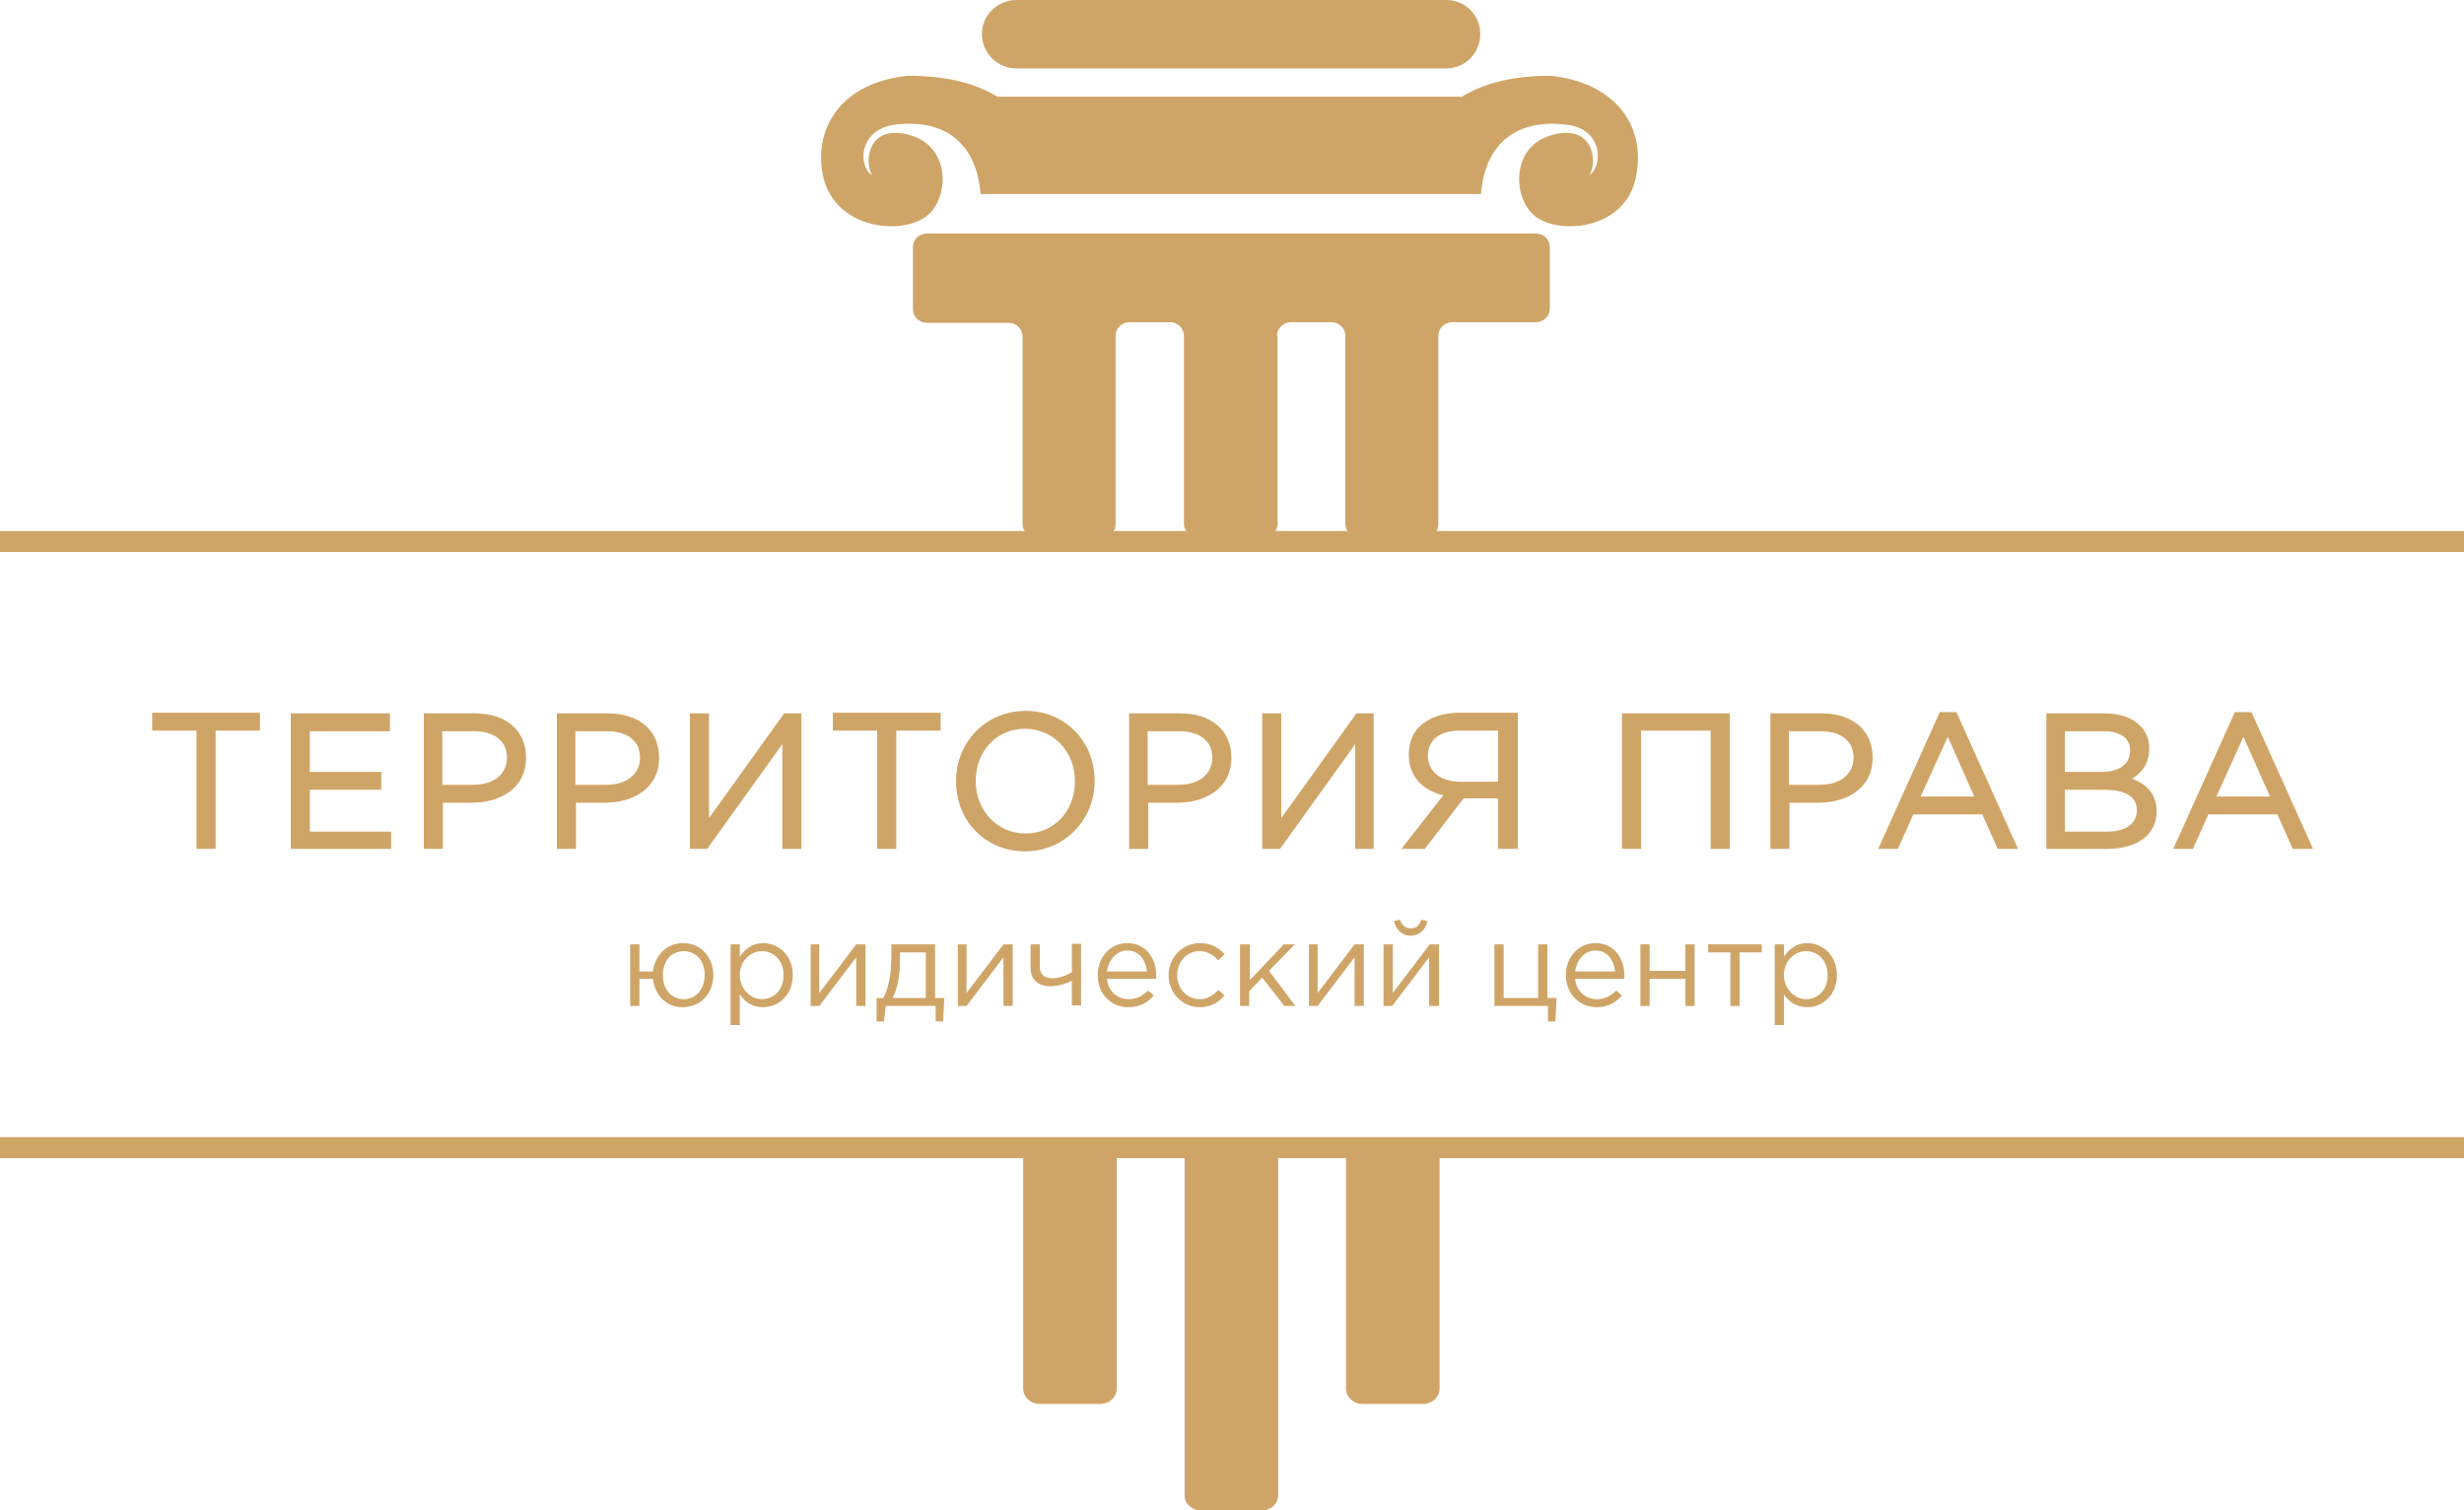 <?xml version="1.0" encoding="UTF-8"?> <!-- Generator: Adobe Illustrator 24.2.0, SVG Export Plug-In . SVG Version: 6.00 Build 0) --> <svg xmlns="http://www.w3.org/2000/svg" xmlns:xlink="http://www.w3.org/1999/xlink" id="Слой_1" x="0px" y="0px" viewBox="0 0 400 245.2" style="enable-background:new 0 0 400 245.2;" xml:space="preserve"> <style type="text/css"> .st0{fill:#CFA567;} </style> <g> <path class="st0" d="M150.4,35.1c4-3.1,4.1-12.6-4.4-13.5c-5.4-0.5-5.6,5.2-4.4,6.8c-2.2-1.1-2.4-7.1,3.3-8.1 c5.1-0.8,13.3,0.1,14.3,11.2h0.7h8.1h63.6h7.9h0.9c1-11.1,9.3-12,14.3-11.2c5.7,0.9,5.4,6.9,3.3,8.1c1.2-1.6,1-7.3-4.4-6.8 c-8.5,0.9-8.3,10.4-4.4,13.5c4,3.1,14.8,2.2,16.4-6.5c1.7-8.6-3.9-15.3-13.9-16.3c-6.6,0-11.1,1.4-14.4,3.4h-75.4 c-3.2-2-7.8-3.4-14.4-3.4c-10,0.9-15.6,7.6-13.9,16.3C135.6,37.3,146.4,38.2,150.4,35.1z"></path> <path class="st0" d="M165,11.1h69.8c3.1,0,5.5-2.5,5.5-5.6c0-3.1-2.5-5.5-5.5-5.5H165c-3.1,0-5.6,2.5-5.6,5.5 C159.4,8.6,161.9,11.1,165,11.1z"></path> <path class="st0" d="M233.1,86.3c0.3-0.3,0.4-0.8,0.4-1.2V54.5c0-1.2,1-2.2,2.3-2.2h13.5c1.3,0,2.3-1,2.3-2.2V40.1 c0-1.2-1-2.2-2.3-2.2h-98.8c-1.3,0-2.3,1-2.3,2.2v10.1c0,1.2,1,2.2,2.3,2.2h13.2c1.3,0,2.3,1,2.3,2.2V85c0,0.5,0.1,0.9,0.4,1.2H0 v3.4h400v-3.4H233.1z M207.3,54.5c0-1.2,1-2.2,2.3-2.2h6.5c1.3,0,2.3,1,2.3,2.2V85c0,0.5,0.1,0.9,0.4,1.2h-11.8 c0.3-0.3,0.4-0.8,0.4-1.2V54.5z M181.1,85V54.5c0-1.2,1-2.2,2.3-2.2h6.5c1.3,0,2.3,1,2.3,2.2V85c0,0.5,0.1,0.9,0.4,1.2h-11.8 C181,85.9,181.1,85.5,181.1,85z"></path> <path class="st0" d="M0,188h166.1v37.4c0,1.4,1.2,2.5,2.7,2.5h9.8c1.5,0,2.7-1.1,2.7-2.5V188h11v54.7c0,1.4,1.2,2.5,2.7,2.5h9.8 c1.5,0,2.7-1.1,2.7-2.5V188h11v37.4c0,1.4,1.2,2.5,2.7,2.5h9.8c1.5,0,2.7-1.1,2.7-2.5V188H400v-3.4H0V188z"></path> <path class="st0" d="M32.2,118.3H25v-2.2h16.8v2.2h-7.2v19.2h-2.4V118.3z"></path> <path class="st0" d="M35,137.8h-3.1v-19.2h-7.2v-2.9h17.5v2.9H35V137.8z M32.5,137.1h1.8V118h7.2v-1.5H25.3v1.5h7.2V137.1z"></path> <path class="st0" d="M47.5,116.1h15.4v2.2h-13v7.3h11.6v2.2H49.9v7.5h13.2v2.2H47.5V116.1z"></path> <path class="st0" d="M63.4,137.8H47.2v-22h16.1v2.9h-13v6.6h11.6v2.9H50.3v6.8h13.2V137.8z M47.9,137.1h14.9v-1.5H49.6v-8.2h11.6 V126H49.6v-8h13v-1.5H47.9V137.1z"></path> <path class="st0" d="M69.2,116.1h8c4.8,0,8,2.6,8,6.8c0,4.6-3.8,7-8.4,7h-5.2v7.5h-2.4V116.1z M76.8,127.8c3.5,0,5.9-1.9,5.9-4.8 c0-3-2.3-4.6-5.7-4.6h-5.4v9.4H76.8z"></path> <path class="st0" d="M71.9,137.8h-3.1v-22h8.3c5.1,0,8.3,2.8,8.3,7.2c0,5.1-4.4,7.3-8.7,7.3h-4.8V137.8z M69.5,137.1h1.7v-7.5h5.5 c3.7,0,8-1.7,8-6.6c0-4-2.9-6.5-7.6-6.5h-7.6V137.1z M76.8,128.1h-5.6V118H77c3.8,0,6.1,1.9,6.1,5C83,126,80.6,128.1,76.8,128.1z M71.9,127.4h4.9c3.3,0,5.5-1.7,5.5-4.4c0-2.7-2-4.3-5.4-4.3h-5.1V127.4z"></path> <path class="st0" d="M90.8,116.1h8c4.8,0,8,2.6,8,6.8c0,4.6-3.8,7-8.4,7h-5.2v7.5h-2.4V116.1z M98.4,127.8c3.5,0,5.9-1.9,5.9-4.8 c0-3-2.3-4.6-5.7-4.6h-5.4v9.4H98.4z"></path> <path class="st0" d="M93.5,137.8h-3.1v-22h8.3c5.1,0,8.3,2.8,8.3,7.2c0,5.1-4.4,7.3-8.7,7.3h-4.8V137.8z M91.1,137.1h1.7v-7.5h5.5 c3.7,0,8-1.7,8-6.6c0-4-2.9-6.5-7.6-6.5h-7.6V137.1z M98.4,128.1h-5.6V118h5.7c3.8,0,6.1,1.9,6.1,5 C104.6,126,102.1,128.1,98.4,128.1z M93.5,127.4h4.9c3.3,0,5.5-1.7,5.5-4.4c0-2.7-2-4.3-5.4-4.3h-5.1V127.4z"></path> <path class="st0" d="M112.3,116.1h2.4v17.7l12.7-17.7h2.3v21.3h-2.4v-17.7l-12.7,17.7h-2.3V116.1z"></path> <path class="st0" d="M130.1,137.8h-3.1v-17l-12.2,17H112v-22h3.1v17l12.2-17h2.8V137.8z M127.8,137.1h1.7v-20.7h-1.8l-13.3,18.4 v-18.4h-1.7v20.7h1.8l13.2-18.4V137.1z"></path> <path class="st0" d="M142.7,118.3h-7.2v-2.2h16.8v2.2h-7.2v19.2h-2.4V118.3z"></path> <path class="st0" d="M145.5,137.8h-3.1v-19.2h-7.2v-2.9h17.5v2.9h-7.2V137.8z M143,137.1h1.8V118h7.2v-1.5h-16.1v1.5h7.2V137.1z"></path> <path class="st0" d="M155.6,126.8c0-5.9,4.4-11,10.9-11c6.5,0,10.9,5.1,10.9,11c0,5.9-4.4,11-10.9,11 C159.9,137.8,155.6,132.8,155.6,126.8z M174.8,126.8c0-4.8-3.5-8.8-8.4-8.8s-8.4,3.9-8.4,8.8c0,4.8,3.5,8.8,8.4,8.8 S174.8,131.7,174.8,126.8z"></path> <path class="st0" d="M166.4,138.2c-6.4,0-11.2-4.9-11.2-11.4c0-6.4,4.9-11.4,11.3-11.4c6.4,0,11.2,4.9,11.2,11.4 C177.7,133.2,172.7,138.2,166.4,138.2z M166.5,116.1c-5.9,0-10.6,4.7-10.6,10.7c0,6.1,4.5,10.7,10.5,10.7c5.9,0,10.6-4.7,10.6-10.7 C177,120.7,172.5,116.1,166.5,116.1z M166.5,136c-4.9,0-8.8-4-8.8-9.2c0-5.2,3.7-9.2,8.7-9.2c4.9,0,8.8,4,8.8,9.2 C175.2,132,171.4,136,166.5,136z M166.4,118.3c-4.6,0-8,3.6-8,8.5c0,4.8,3.5,8.5,8.1,8.5c4.6,0,8-3.6,8-8.5 C174.5,122,171,118.3,166.4,118.3z"></path> <path class="st0" d="M183.6,116.1h8c4.8,0,8,2.6,8,6.8c0,4.6-3.8,7-8.4,7h-5.2v7.5h-2.4V116.1z M191.3,127.8c3.5,0,5.9-1.9,5.9-4.8 c0-3-2.3-4.6-5.7-4.6h-5.4v9.4H191.3z"></path> <path class="st0" d="M186.4,137.8h-3.1v-22h8.3c5.1,0,8.3,2.8,8.3,7.2c0,5.1-4.4,7.3-8.7,7.3h-4.8V137.8z M184,137.1h1.7v-7.5h5.5 c3.7,0,8-1.7,8-6.6c0-4-2.9-6.5-7.6-6.5H184V137.1z M191.3,128.1h-5.6V118h5.7c3.8,0,6.1,1.9,6.1,5 C197.5,126,195,128.1,191.3,128.1z M186.4,127.4h4.9c3.3,0,5.5-1.7,5.5-4.4c0-2.7-2-4.3-5.4-4.3h-5.1V127.4z"></path> <path class="st0" d="M205.2,116.1h2.4v17.7l12.7-17.7h2.3v21.3h-2.4v-17.7l-12.7,17.7h-2.3V116.1z"></path> <path class="st0" d="M223,137.8H220v-17l-12.2,17h-2.9v-22h3.1v17l12.2-17h2.8V137.8z M220.6,137.1h1.7v-20.7h-1.8l-13.3,18.4 v-18.4h-1.7v20.7h1.8l13.2-18.4V137.1z"></path> <path class="st0" d="M234.9,128.9c-3.4-0.6-5.8-2.8-5.8-6.3c0-1.6,0.5-3.2,1.6-4.3c1.3-1.3,3.5-2.2,6.2-2.2h9.1v21.3h-2.4v-8.2 h-6.1l-6.3,8.2h-2.9L234.9,128.9z M243.6,127.3v-9H237c-3.5,0-5.6,1.7-5.6,4.5c0,2.8,2.3,4.5,5.6,4.5H243.6z"></path> <path class="st0" d="M246.3,137.8h-3.1v-8.2h-5.6l-6.3,8.2h-3.8l6.8-8.7c-3.5-0.8-5.6-3.2-5.6-6.6c0-1.8,0.6-3.5,1.7-4.5 c1.5-1.5,3.8-2.3,6.5-2.3h9.5V137.8z M243.9,137.1h1.7v-20.7h-8.8c-2.5,0-4.6,0.7-6,2.1c-1,0.9-1.5,2.4-1.5,4c0,3.2,2,5.4,5.5,6 l0.6,0.1l-6.6,8.5h2.1l6.3-8.2h6.6V137.1z M243.9,127.6H237c-3.5,0-5.9-2-5.9-4.9c0-3,2.3-4.8,5.9-4.8h6.9V127.6z M237,118.6 c-3.3,0-5.2,1.5-5.2,4.1c0,2.5,2.1,4.2,5.2,4.2h6.2v-8.3H237z"></path> <path class="st0" d="M263.6,116.1h16.8v21.3h-2.4v-19.2h-12v19.2h-2.4V116.1z"></path> <path class="st0" d="M280.8,137.8h-3.1v-19.2h-11.3v19.2h-3.1v-22h17.5V137.8z M278.4,137.1h1.7v-20.7H264v20.7h1.7V118h12.7V137.1 z"></path> <path class="st0" d="M287.7,116.1h8c4.8,0,8,2.6,8,6.8c0,4.6-3.8,7-8.4,7h-5.2v7.5h-2.4V116.1z M295.4,127.8c3.5,0,5.9-1.9,5.9-4.8 c0-3-2.3-4.6-5.7-4.6h-5.4v9.4H295.4z"></path> <path class="st0" d="M290.5,137.8h-3.1v-22h8.3c5.1,0,8.3,2.8,8.3,7.2c0,5.1-4.4,7.3-8.7,7.3h-4.8V137.8z M288.1,137.1h1.7v-7.5 h5.5c3.7,0,8-1.7,8-6.6c0-4-2.9-6.5-7.6-6.5h-7.6V137.1z M295.4,128.1h-5.6V118h5.7c3.8,0,6.1,1.9,6.1,5 C301.6,126,299.1,128.1,295.4,128.1z M290.5,127.4h4.9c3.3,0,5.5-1.7,5.5-4.4c0-2.7-2-4.3-5.4-4.3h-5.1V127.4z"></path> <path class="st0" d="M315.1,116h2.3l9.7,21.5h-2.6l-2.5-5.6h-11.6l-2.5,5.6h-2.5L315.1,116z M321,129.7l-4.8-10.9l-4.9,10.9H321z"></path> <path class="st0" d="M327.6,137.8h-3.3l-2.5-5.6h-11.2l-2.5,5.6h-3.2l10-22.2h2.7L327.6,137.8z M324.7,137.1h1.8l-9.4-20.8h-1.8 l-9.4,20.8h1.7l2.5-5.6h12.1L324.7,137.1z M321.5,130h-10.8l5.4-12.1L321.5,130z M311.8,129.3h8.7l-4.3-9.7L311.8,129.3z"></path> <path class="st0" d="M332.5,116.1h9.1c2.4,0,4.4,0.7,5.6,1.9c0.9,0.9,1.4,2,1.4,3.5c0,2.8-1.7,4.2-3.4,4.9c2.5,0.8,4.6,2.2,4.6,5.2 c0,3.7-3.1,5.8-7.7,5.8h-9.5V116.1z M341.2,125.6c2.9,0,4.9-1.3,4.9-3.9c0-2.1-1.7-3.5-4.7-3.5h-6.5v7.3H341.2z M342,135.3 c3.2,0,5.2-1.4,5.2-3.9c0-2.3-2-3.7-5.7-3.7h-6.7v7.5H342z"></path> <path class="st0" d="M342,137.8h-9.8v-22h9.4c2.5,0,4.6,0.7,5.8,2c1,1,1.5,2.2,1.5,3.7c0,2.6-1.4,4.1-2.8,4.9c2.7,1,4,2.8,4,5.3 C350.1,135.5,347,137.8,342,137.8z M332.8,137.1h9.1c4.6,0,7.4-2.1,7.4-5.5c0-2.4-1.4-4-4.3-4.9l-0.9-0.3l0.9-0.4 c2.1-0.9,3.2-2.5,3.2-4.6c0-1.3-0.4-2.4-1.3-3.2c-1.1-1.2-3-1.8-5.3-1.8h-8.7V137.1z M342,135.7h-7.5v-8.2h7.1c5.2,0,6,2.5,6,4 C347.6,134,345.5,135.7,342,135.7z M335.2,135h6.8c3.1,0,4.9-1.3,4.9-3.5c0-2.9-3.3-3.3-5.3-3.3h-6.4V135z M341.2,126h-6.7v-8h6.8 c3.1,0,5.1,1.5,5.1,3.8C346.4,124.4,344.5,126,341.2,126z M335.2,125.3h6c2.9,0,4.6-1.3,4.6-3.5c0-2-1.6-3.1-4.4-3.1h-6.2V125.3z"></path> <path class="st0" d="M363,116h2.3l9.7,21.5h-2.6l-2.5-5.6h-11.6l-2.5,5.6h-2.5L363,116z M369,129.7l-4.8-10.9l-4.9,10.9H369z"></path> <path class="st0" d="M375.5,137.8h-3.3l-2.5-5.6h-11.2l-2.5,5.6h-3.2l10-22.2h2.7L375.5,137.8z M372.6,137.1h1.8l-9.4-20.8h-1.8 l-9.4,20.8h1.7l2.5-5.6h12.1L372.6,137.1z M369.5,130h-10.8l5.4-12.1L369.5,130z M359.8,129.3h8.7l-4.3-9.7L359.8,129.3z"></path> <path class="st0" d="M106,158.9h-2.2v4.4h-1.5v-10h1.5v4.4h2.2c0.3-2.5,2.1-4.6,4.9-4.6c3,0,4.9,2.4,4.9,5.2c0,2.8-1.9,5.2-5,5.2 C108.1,163.5,106.3,161.5,106,158.9z M114.4,158.3c0-2.2-1.3-3.9-3.4-3.9c-2.1,0-3.4,1.7-3.4,3.9c0,2.2,1.3,3.9,3.4,3.9 C113.1,162.2,114.4,160.4,114.4,158.3z"></path> <path class="st0" d="M118.6,153.3h1.5v2c0.8-1.2,2-2.2,3.8-2.2c2.4,0,4.8,1.9,4.8,5.2c0,3.3-2.4,5.2-4.8,5.2c-1.9,0-3.1-1-3.8-2.1 v5h-1.5V153.3z M127.2,158.3c0-2.4-1.6-3.9-3.5-3.9c-1.9,0-3.6,1.6-3.6,3.9c0,2.3,1.8,3.9,3.6,3.9 C125.6,162.2,127.2,160.7,127.2,158.3z"></path> <path class="st0" d="M131.5,153.3h1.5v7.9l6-7.9h1.5v10h-1.5v-7.9l-6,7.9h-1.4V153.3z"></path> <path class="st0" d="M142.3,162h1.1c0.8-1.5,1.3-3.6,1.3-7v-1.7h7.1v8.7h1.5l-0.2,3.8h-1.2v-2.5h-8.1l-0.3,2.5h-1.2V162z M150.3,162v-7.4h-4.2v1.4c0,2.5-0.5,4.7-1.2,6H150.3z"></path> <path class="st0" d="M155.4,153.3h1.5v7.9l6-7.9h1.5v10h-1.5v-7.9l-6,7.9h-1.4V153.3z"></path> <path class="st0" d="M174,159.2c-0.7,0.4-2.2,0.9-3.4,0.9c-2,0-3.3-1-3.3-3v-3.8h1.5v3.6c0,1.2,0.7,1.9,2,1.9c1.1,0,2.3-0.4,3.2-1 v-4.6h1.5v10H174V159.2z"></path> <path class="st0" d="M178.2,158.3c0-2.9,2-5.2,4.8-5.2c3,0,4.7,2.4,4.7,5.3c0,0.1,0,0.3,0,0.5h-8c0.2,2.1,1.8,3.3,3.5,3.3 c1.4,0,2.3-0.6,3.2-1.4l0.9,0.8c-1,1.1-2.2,1.9-4.1,1.9C180.4,163.5,178.2,161.4,178.2,158.3z M186.2,157.7 c-0.2-1.8-1.2-3.4-3.2-3.4c-1.7,0-3,1.4-3.3,3.4H186.2z"></path> <path class="st0" d="M189.7,158.3c0-2.8,2.2-5.2,5.1-5.2c1.9,0,3.1,0.8,4,1.8l-1,1c-0.8-0.8-1.7-1.5-3.1-1.5c-2,0-3.6,1.7-3.6,3.9 c0,2.2,1.6,3.9,3.7,3.9c1.3,0,2.2-0.7,3-1.5l1,0.9c-1,1.1-2.2,1.9-4.1,1.9C191.9,163.5,189.7,161.1,189.7,158.3z"></path> <path class="st0" d="M201.4,153.3h1.5v5.8l5.5-5.8h1.8l-4.2,4.3l4.3,5.7h-1.8l-3.6-4.6l-2.1,2.2v2.4h-1.5V153.3z"></path> <path class="st0" d="M212.4,153.3h1.5v7.9l6-7.9h1.5v10h-1.5v-7.9l-6,7.9h-1.4V153.3z"></path> <path class="st0" d="M224.6,153.3h1.5v7.9l6-7.9h1.5v10H232v-7.9l-6,7.9h-1.4V153.3z M226.3,149.5l1-0.2c0.2,0.8,0.8,1.4,1.7,1.4 s1.5-0.5,1.7-1.4l1,0.2c-0.2,1.4-1.3,2.4-2.7,2.4S226.5,150.8,226.3,149.5z"></path> <path class="st0" d="M251.3,163.3h-8.7v-10h1.5v8.7h5.6v-8.7h1.5v8.7h1.5l-0.2,3.8h-1.2V163.3z"></path> <path class="st0" d="M254.2,158.3c0-2.9,2-5.2,4.8-5.2c3,0,4.7,2.4,4.7,5.3c0,0.1,0,0.3,0,0.5h-8c0.2,2.1,1.8,3.3,3.5,3.3 c1.4,0,2.3-0.6,3.2-1.4l0.9,0.8c-1,1.1-2.2,1.9-4.1,1.9C256.5,163.5,254.2,161.4,254.2,158.3z M262.2,157.7 c-0.2-1.8-1.2-3.4-3.2-3.4c-1.7,0-3,1.4-3.3,3.4H262.2z"></path> <path class="st0" d="M266.3,153.3h1.5v4.3h5.8v-4.3h1.5v10h-1.5v-4.4h-5.8v4.4h-1.5V153.3z"></path> <path class="st0" d="M280.9,154.6h-3.6v-1.3h8.7v1.3h-3.6v8.7h-1.5V154.6z"></path> <path class="st0" d="M288.1,153.3h1.5v2c0.8-1.2,2-2.2,3.8-2.2c2.4,0,4.8,1.9,4.8,5.2c0,3.3-2.4,5.2-4.8,5.2c-1.9,0-3.1-1-3.8-2.1 v5h-1.5V153.3z M296.7,158.3c0-2.4-1.6-3.9-3.5-3.9c-1.9,0-3.6,1.6-3.6,3.9c0,2.3,1.8,3.9,3.6,3.9 C295.1,162.2,296.7,160.7,296.7,158.3z"></path> </g> </svg> 